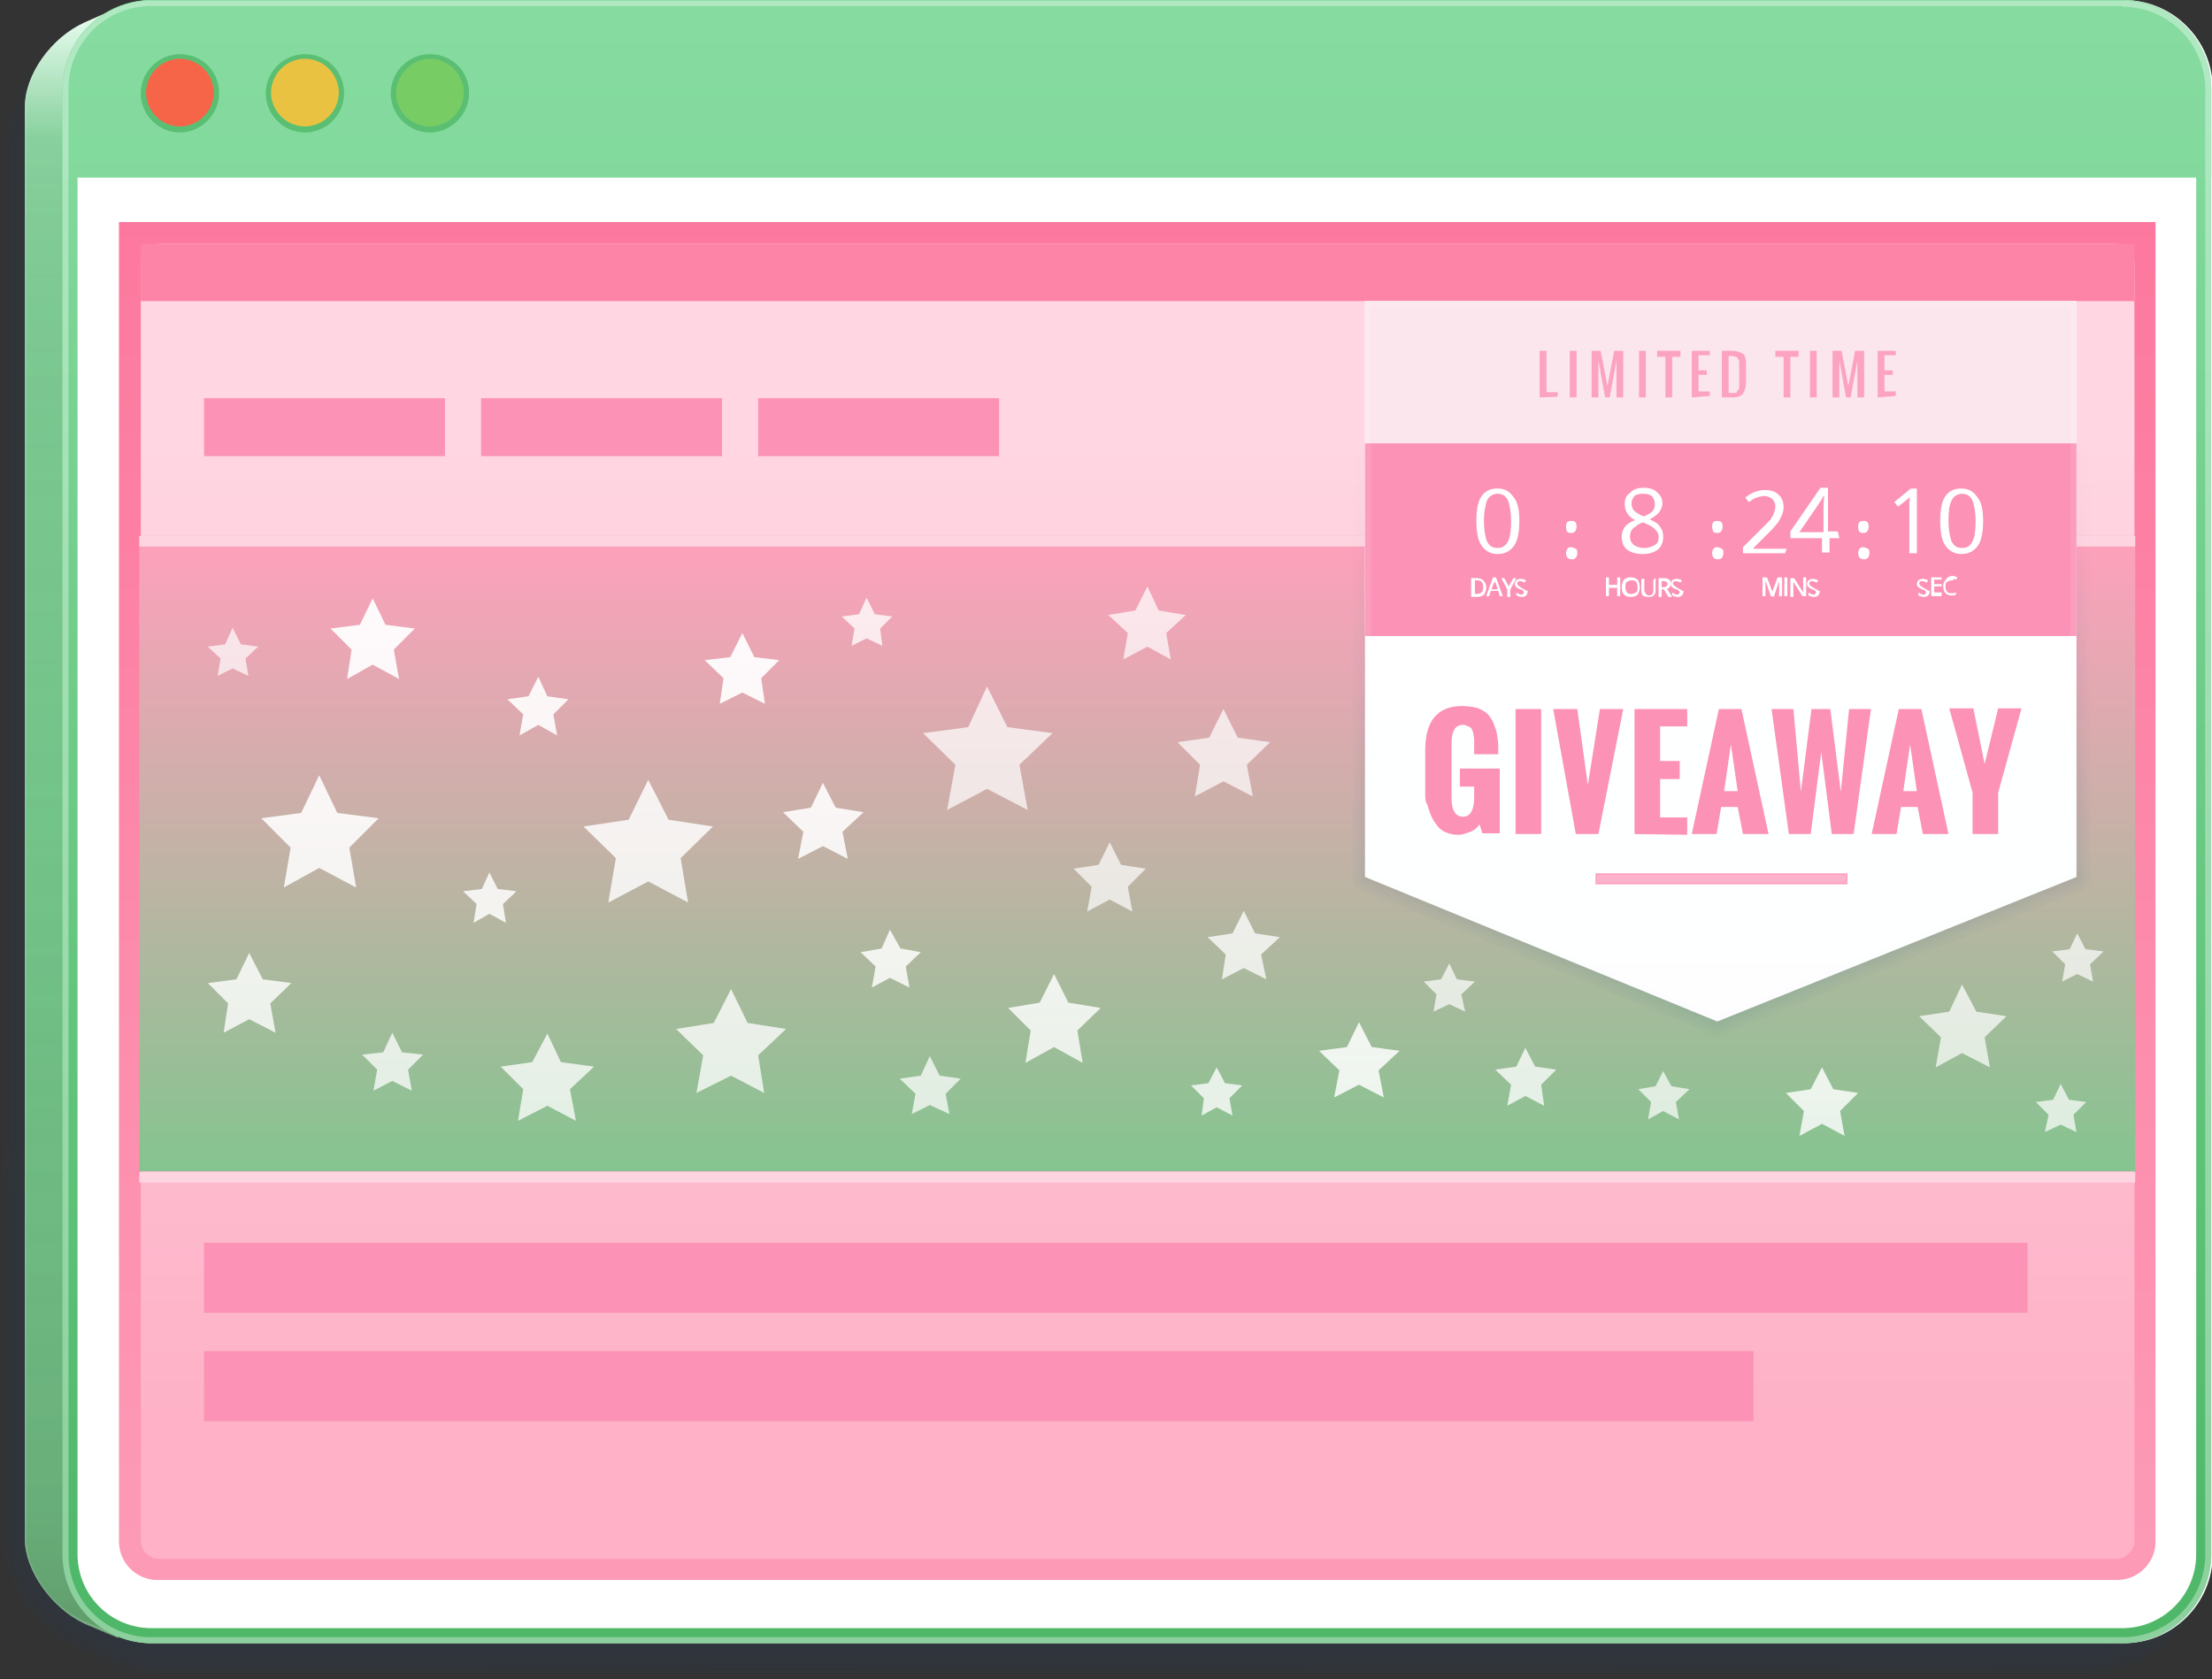 <svg xmlns="http://www.w3.org/2000/svg" xmlns:xlink="http://www.w3.org/1999/xlink" viewBox="-839.9 748.5 293.8 223.1"><rect x="-839.9" y="748.5" width="293.8" height="223.1" fill="#333333" stroke="none"/><style><![CDATA[.AX{enable-background:new}.AY{opacity:.15}.AZ{opacity:.05}.Aa{fill:#fc92b6}.Ab{fill:#5abf72}]]></style><g class="AY"><linearGradient id="A" gradientUnits="userSpaceOnUse" x1="-693.205" y1="900.499" x2="-693.205" y2="907.824"><stop offset="0" stop-color="#16467f" stop-opacity=".7"/><stop offset="1" stop-color="#16467f"/></linearGradient><path d="M-818.5 971.1c-2.1 0-4.1-.4-6.1-1.2l-4.6-1.9c-6-2.7-10.6-9.3-10.6-15.1V768c0-5.9 4.6-12.5 10.5-15.1l4-1.8c2.1-1 4.3-1.4 6.6-1.4h255.9c8.9 0 16.1 7.2 16.1 16.1V955c0 2.2-.4 4.2-1.3 6.3-.4 1-.9 1.8-1.4 2.7-.6.9-1.3 1.6-1.9 2.4-3 3.1-7 4.7-11.4 4.7h-255.8z" fill="url(#A)" class="AX AY"/><linearGradient id="B" gradientUnits="userSpaceOnUse" x1="-693.205" y1="900.469" x2="-693.205" y2="907.788"><stop offset="0" stop-color="#16467f" stop-opacity=".7"/><stop offset="1" stop-color="#16467f"/></linearGradient><path d="M-818.5 970.8c-2 0-4-.4-6-1.2l-4.6-1.9c-5.9-2.6-10.4-9.1-10.4-14.9V768c0-5.8 4.5-12.2 10.3-14.8l4-1.8c2-1 4.2-1.4 6.5-1.4h255.9c8.7 0 15.8 7.1 15.8 15.8V955c0 2.1-.4 4.2-1.3 6.2-.4 1-.9 1.8-1.4 2.7s-1.3 1.6-1.9 2.3c-3 3-6.9 4.6-11.2 4.6h-255.7z" fill="url(#B)" class="AX AY"/><linearGradient id="C" gradientUnits="userSpaceOnUse" x1="-693.061" y1="900.438" x2="-693.061" y2="907.752"><stop offset="0" stop-color="#16467f" stop-opacity=".7"/><stop offset="1" stop-color="#16467f"/></linearGradient><path d="M-818.5 970.5c-2 0-3.9-.4-5.9-1.2l-4.5-1.9c-5.8-2.6-10.2-9-10.2-14.6V768c0-5.6 4.4-12 10.2-14.5l4-1.8c2-1 4.1-1.4 6.5-1.4h255.9a15.45 15.45 0 0 1 15.5 15.5V955c0 2.1-.4 4.1-1.3 6.1-.4 1-.9 1.8-1.4 2.6a14.54 14.54 0 0 1-1.9 2.3c-2.9 2.9-6.8 4.5-11 4.5h-255.9z" fill="url(#C)" class="AX AY"/><linearGradient id="D" gradientUnits="userSpaceOnUse" x1="-693.109" y1="900.408" x2="-693.109" y2="907.715"><stop offset="0" stop-color="#16467f" stop-opacity=".7"/><stop offset="1" stop-color="#16467f"/></linearGradient><path d="M-818.5 970.3c-1.9 0-3.9-.4-5.7-1.2l-4.5-1.9c-5.7-2.5-10.1-8.9-10.1-14.4V768c0-5.5 4.4-11.8 10-14.4l4-1.8c2-.9 4.1-1.3 6.3-1.3h255.9c8.4 0 15.2 6.8 15.2 15.2V955c0 2-.4 4-1.2 6-.4.9-.9 1.7-1.4 2.6-.6.8-1.2 1.5-1.8 2.2-2.9 2.9-6.6 4.4-10.8 4.4l-255.9.1z" fill="url(#D)" class="AX AY"/><linearGradient id="E" gradientUnits="userSpaceOnUse" x1="-693.109" y1="900.377" x2="-693.109" y2="907.679"><stop offset="0" stop-color="#16467f" stop-opacity=".7"/><stop offset="1" stop-color="#16467f"/></linearGradient><path d="M-818.5 970c-1.9 0-3.9-.4-5.6-1.1l-4.5-1.9c-5.6-2.5-9.9-8.7-9.9-14.1V768c0-5.4 4.3-11.6 9.8-14.1l4-1.8c1.9-.9 4-1.3 6.2-1.3h255.9c8.2 0 14.9 6.7 14.9 14.9V955c0 2-.4 3.9-1.2 5.8-.4.9-.9 1.7-1.3 2.5-.6.8-1.2 1.5-1.8 2.2-2.8 2.8-6.5 4.3-10.6 4.3l-255.9.2z" fill="url(#E)" class="AX AY"/><linearGradient id="F" gradientUnits="userSpaceOnUse" x1="-693.109" y1="900.346" x2="-693.109" y2="907.643"><stop offset="0" stop-color="#16467f" stop-opacity=".7"/><stop offset="1" stop-color="#16467f"/></linearGradient><path d="M-818.5 969.7c-1.9 0-3.8-.4-5.5-1.1l-4.5-1.9c-5.5-2.4-9.7-8.5-9.7-13.8V768c0-5.3 4.2-11.4 9.6-13.8l4-1.8c1.9-.9 3.9-1.3 6.1-1.3h255.9c8.1 0 14.6 6.5 14.6 14.6V955a13.88 13.88 0 0 1-1.2 5.7c-.4.9-.9 1.7-1.3 2.5-.5.8-1.2 1.5-1.8 2.1-2.8 2.8-6.5 4.2-10.3 4.2l-255.9.2z" fill="url(#F)" class="AX AY"/><linearGradient id="G" gradientUnits="userSpaceOnUse" x1="-693.109" y1="900.343" x2="-693.109" y2="907.634"><stop offset="0" stop-color="#16467f" stop-opacity=".7"/><stop offset="1" stop-color="#16467f"/></linearGradient><path d="M-818.5 969.4c-1.8 0-3.7-.4-5.4-1.1l-4.5-1.9c-5.4-2.4-9.5-8.4-9.5-13.6V768c0-5.2 4.1-11.2 9.4-13.5l4-1.8c1.8-.9 3.9-1.3 6-1.3h255.9c7.9 0 14.4 6.5 14.4 14.4v189.3c0 1.9-.4 3.9-1.2 5.6-.4.9-.8 1.6-1.3 2.4s-1.2 1.4-1.7 2.1c-2.7 2.7-6.4 4.2-10.1 4.2h-256z" fill="url(#G)" class="AX AY"/><linearGradient id="H" gradientUnits="userSpaceOnUse" x1="-693.061" y1="900.303" x2="-693.061" y2="907.589"><stop offset="0" stop-color="#16467f" stop-opacity=".7"/><stop offset="1" stop-color="#16467f"/></linearGradient><path d="M-818.5 969.1c-1.8 0-3.6-.4-5.3-1.1l-4.5-1.9c-5.3-2.3-9.3-8.2-9.3-13.3V768c0-5.1 4-11 9.3-13.3l4-1.8c1.8-.9 3.8-1.3 5.9-1.3h255.9c7.7 0 14.1 6.3 14.1 14.1V955c0 1.9-.4 3.8-1.1 5.5-.4.9-.8 1.6-1.3 2.4s-1.1 1.4-1.7 2.1a13.84 13.84 0 0 1-9.9 4.1h-256.1z" fill="url(#H)" class="AX AY"/><linearGradient id="I" gradientUnits="userSpaceOnUse" x1="-693.109" y1="900.253" x2="-693.109" y2="907.532"><stop offset="0" stop-color="#16467f" stop-opacity=".7"/><stop offset="1" stop-color="#16467f"/></linearGradient><path d="M-818.5 968.8c-1.8 0-3.6-.4-5.2-1l-4.5-1.9c-5.1-2.3-9.1-8-9.1-13V768c0-5 4-10.7 9.1-13l4-1.8c1.8-.9 3.8-1.3 5.7-1.3h255.9c7.6 0 13.8 6.2 13.8 13.8V955c0 1.8-.4 3.7-1.1 5.4-.4.8-.8 1.6-1.3 2.3-.5.8-1.1 1.4-1.6 2-2.6 2.6-6.1 4-9.7 4l-256 .1z" fill="url(#I)" class="AX AY"/><linearGradient id="J" gradientUnits="userSpaceOnUse" x1="-693.206" y1="900.241" x2="-693.206" y2="907.516"><stop offset="0" stop-color="#16467f" stop-opacity=".7"/><stop offset="1" stop-color="#16467f"/></linearGradient><path d="M-818.5 968.5c-1.7 0-3.5-.3-5.1-1l-4.5-1.9c-5-2.2-9.1-7.9-9.1-12.7V768c0-4.9 3.9-10.5 9-12.7l4-1.8c1.7-.8 3.7-1.3 5.6-1.3h255.9c7.4 0 13.5 6.1 13.5 13.5V955c0 1.8-.4 3.6-1.1 5.3-.3.8-.8 1.5-1.3 2.3-.5.7-1.1 1.3-1.6 2-2.5 2.5-6 3.9-9.5 3.9h-255.8z" fill="url(#J)" class="AX AY"/><linearGradient id="K" gradientUnits="userSpaceOnUse" x1="-693.109" y1="900.19" x2="-693.109" y2="907.458"><stop offset="0" stop-color="#16467f" stop-opacity=".7"/><stop offset="1" stop-color="#16467f"/></linearGradient><path d="M-818.5 968.2c-1.7 0-3.4-.3-4.9-1l-4.5-1.9c-4.9-2.2-8.9-7.7-8.9-12.5V768c0-4.8 3.9-10.3 8.8-12.5l4-1.8c1.7-.8 3.6-1.2 5.5-1.2h255.9a13.19 13.19 0 0 1 13.2 13.2V955c0 1.7-.4 3.5-1.1 5.1-.3.8-.8 1.5-1.3 2.2s-1.1 1.3-1.6 1.9c-2.5 2.5-5.8 3.9-9.3 3.9l-255.8.1z" fill="url(#K)" class="AX AY"/><linearGradient id="L" gradientUnits="userSpaceOnUse" x1="-693.061" y1="900.158" x2="-693.061" y2="907.421"><stop offset="0" stop-color="#16467f" stop-opacity=".7"/><stop offset="1" stop-color="#16467f"/></linearGradient><path d="M-818.5 967.9c-1.6 0-3.3-.3-4.8-1l-4.5-1.9c-4.8-2.2-8.7-7.5-8.7-12.2V768c0-4.7 3.8-10 8.7-12.2l4-1.8c1.7-.8 3.5-1.2 5.4-1.2h255.9c7.1 0 12.9 5.8 12.9 12.9V955a12.16 12.16 0 0 1-1.1 5c-.3.8-.8 1.5-1.2 2.2-.5.7-1 1.3-1.5 1.9-2.4 2.4-5.7 3.8-9.1 3.8h-256z" fill="url(#L)" class="AX AY"/><linearGradient id="M" gradientUnits="userSpaceOnUse" x1="-693.109" y1="900.127" x2="-693.109" y2="907.383"><stop offset="0" stop-color="#16467f" stop-opacity=".7"/><stop offset="1" stop-color="#16467f"/></linearGradient><path d="M-818.5 967.7c-1.6 0-3.3-.3-4.7-1 0 0-.2-.1-4.5-1.9-4.7-2.1-8.5-7.4-8.5-11.9V768c0-4.6 3.8-9.8 8.5-11.9l4-1.8c1.6-.8 3.5-1.2 5.2-1.2h255.9c6.9 0 12.6 5.7 12.6 12.6V955c0 1.7-.3 3.4-1 4.9-.3.8-.7 1.4-1.2 2.1s-1 1.3-1.5 1.8c-2.4 2.4-5.6 3.7-9 3.7l-255.8.2z" fill="url(#M)" class="AX AY"/><linearGradient id="N" gradientUnits="userSpaceOnUse" x1="-693.109" y1="900.095" x2="-693.109" y2="907.346"><stop offset="0" stop-color="#16467f" stop-opacity=".7"/><stop offset="1" stop-color="#16467f"/></linearGradient><path d="M-818.5 967.4c-1.6 0-3.2-.3-4.6-.9 0 0-.2-.1-4.5-1.9-4.6-2.1-8.3-7.2-8.3-11.7V768c0-4.4 3.7-9.6 8.3-11.7l4-1.8c1.6-.8 3.4-1.2 5.1-1.2h255.9c6.8 0 12.3 5.5 12.3 12.3V955c0 1.6-.3 3.3-1 4.8-.3.8-.7 1.4-1.2 2.1s-1 1.3-1.5 1.8c-2.3 2.3-5.4 3.6-8.7 3.6l-255.8.1z" fill="url(#N)" class="AX AY"/><linearGradient id="O" gradientUnits="userSpaceOnUse" x1="-693.109" y1="900.063" x2="-693.109" y2="907.308"><stop offset="0" stop-color="#16467f" stop-opacity=".7"/><stop offset="1" stop-color="#16467f"/></linearGradient><path d="M-818.5 967.1c-1.5 0-3.1-.3-4.5-.9l-4.5-1.9c-4.5-2-8.1-7-8.1-11.5V768c0-4.3 3.6-9.3 8.1-11.5l4-1.8c1.6-.8 3.3-1.1 5-1.1h255.9a12.04 12.04 0 0 1 12 12V955c0 1.6-.3 3.2-1 4.7-.3.7-.7 1.4-1.2 2-.4.7-1 1.3-1.4 1.7-2.3 2.3-5.3 3.6-8.5 3.6h-255.8z" fill="url(#O)" class="AX AY"/></g><linearGradient id="P" gradientUnits="userSpaceOnUse" x1="-830.407" y1="751.875" x2="-830.407" y2="964.333"><stop offset="0" stop-color="#d7f7e2"/><stop offset=".07" stop-color="#7dd697"/><stop offset=".93" stop-color="#67bc7c"/><stop offset="1" stop-color="#61ad71"/></linearGradient><path d="M-824.2 749.5l-4.5 2c-4.4 2-7.9 6.9-7.9 11.2V953c0 4.1 3.5 9.1 7.9 11.2l4.5 1.9V749.5z" fill="url(#P)"/><linearGradient id="Q" gradientUnits="userSpaceOnUse" x1="-830.407" y1="752.076" x2="-830.407" y2="963.481"><stop offset="0" stop-color="#fff"/><stop offset=".007" stop-color="#f6f6f6" stop-opacity=".99"/><stop offset=".037" stop-color="#d7d7d7" stop-opacity=".952"/><stop offset=".071" stop-color="#bbb" stop-opacity=".908"/><stop offset=".109" stop-color="#a5a5a5" stop-opacity=".858"/><stop offset=".153" stop-color="#949494" stop-opacity=".8"/><stop offset=".209" stop-color="#898989" stop-opacity=".73"/><stop offset=".286" stop-color="#828282" stop-opacity=".63"/><stop offset=".5" stop-color="gray" stop-opacity=".35"/><stop offset=".783" stop-color="#7e7e7e" stop-opacity=".718"/><stop offset=".885" stop-color="#777" stop-opacity=".85"/><stop offset=".957" stop-color="#6c6c6c" stop-opacity=".944"/><stop offset="1" stop-color="#606060"/></linearGradient><path d="M-824.2 749.5l-4.5 2c-4.4 2-7.9 6.9-7.9 11.2V953c0 4.1 3.5 9.1 7.9 11.2l4.5 1.9V749.5z" opacity=".2" fill="url(#Q)" class="AX"/><g fill="#fff"><path d="M-824.4 749.7v215.9l-4.2-1.7c-4.4-1.9-7.8-6.7-7.8-11V762.6c0-4.2 3.5-9.1 7.8-11l4.2-1.9m.2-.2l-4.5 2c-4.4 2-7.9 6.9-7.9 11.2V953c0 4.1 3.5 9.1 7.9 11.2l4.5 1.9V749.5z" class="AY"/><path d="M-831.4 955V760.3c0-6.5 5.3-11.8 11.8-11.8h261.8c6.5 0 11.8 5.3 11.8 11.8V955c0 6.5-5.3 11.8-11.8 11.8h-261.8c-6.6 0-11.8-5.3-11.8-11.8z"/></g><linearGradient id="R" gradientUnits="userSpaceOnUse" x1="-688.823" y1="953.983" x2="-688.823" y2="761.861"><stop offset="0" stop-color="#fd9ab6"/><stop offset="1" stop-color="#fd759c"/></linearGradient><path d="M-824.1,778h270.5v175.3c0,2.8-2.3,5.1-5.1,5.1H-819c-2.8,0-5.1-2.3-5.1-5.1V778z" fill="url(#R)"/><linearGradient id="S" gradientUnits="userSpaceOnUse" x1="-688.823" y1="937.207" x2="-688.823" y2="807.235"><stop offset="0" stop-color="#feb1c7"/><stop offset="1" stop-color="#ffd6e2"/></linearGradient><path d="M-818.7 780.9h259.8c1.4 0 2.5 1.1 2.5 2.5v169.7c0 1.4-1.1 2.5-2.5 2.5h-259.8c-1.4 0-2.5-1.1-2.5-2.5V783.4c0-1.4 1.1-2.5 2.5-2.5z" fill="url(#S)"/><linearGradient id="T" gradientUnits="userSpaceOnUse" x1="-688.871" y1="654.456" x2="-688.871" y2="1022.793"><stop offset="0" stop-color="#9fecb9"/><stop offset="1" stop-color="#3fad59"/></linearGradient><path d="M-558 748.6h-261.8c-6.5 0-11.8 5.3-11.8 11.8V955c0 6.5 5.3 11.8 11.8 11.8H-558c6.5 0 11.8-5.3 11.8-11.8V760.3c0-6.4-5.2-11.7-11.8-11.7zm9.8 206.4a9.82 9.82 0 0 1-9.8 9.8h-261.8a9.82 9.82 0 0 1-9.8-9.8V760.3a9.82 9.82 0 0 1 9.8-9.8H-558a9.82 9.82 0 0 1 9.8 9.8V955z" fill="url(#T)"/><linearGradient id="U" gradientUnits="userSpaceOnUse" x1="-688.871" y1="603.724" x2="-688.871" y2="1170.58"><stop offset="0" stop-color="#9fecb9"/><stop offset="1" stop-color="#3fad59"/></linearGradient><path d="M-546.2 772.1v-11.8c0-6.5-5.3-11.8-11.8-11.8h-261.8c-6.5 0-11.8 5.3-11.8 11.8v11.8h285.4z" fill="url(#U)"/><path d="M-816 765.7c-2.7 0-4.8-2.2-4.8-4.8s2.2-4.8 4.8-4.8 4.8 2.2 4.8 4.8c.1 2.6-2.1 4.8-4.8 4.8z" fill="#f76548"/><path d="M-816 756.3a4.55 4.55 0 0 1 4.5 4.5 4.55 4.55 0 0 1-4.5 4.5 4.55 4.55 0 0 1-4.5-4.5 4.55 4.55 0 0 1 4.5-4.5m0-.6c-2.9 0-5.2 2.4-5.2 5.2 0 2.9 2.4 5.2 5.2 5.2s5.2-2.4 5.2-5.2c0-3-2.3-5.2-5.2-5.2z" class="Ab"/><path d="M-799.4 765.7c-2.7 0-4.8-2.2-4.8-4.8s2.2-4.8 4.8-4.8c2.7 0 4.8 2.2 4.8 4.8s-2.1 4.8-4.8 4.8z" fill="#eac242"/><path d="M-799.4 756.3a4.55 4.55 0 0 1 4.5 4.5 4.55 4.55 0 0 1-4.5 4.5 4.55 4.55 0 0 1-4.5-4.5 4.55 4.55 0 0 1 4.5-4.5m0-.6c-2.9 0-5.2 2.4-5.2 5.2 0 2.9 2.4 5.2 5.2 5.2 2.9 0 5.2-2.4 5.2-5.2 0-3-2.3-5.2-5.2-5.2z" class="Ab"/><path d="M-782.8 765.7c-2.7 0-4.8-2.2-4.8-4.8s2.2-4.8 4.8-4.8 4.8 2.2 4.8 4.8-2.1 4.8-4.8 4.8z" fill="#78cc64"/><path d="M-782.8 756.3a4.55 4.55 0 0 1 4.5 4.5 4.55 4.55 0 0 1-4.5 4.5 4.48 4.48 0 0 1-4.5-4.5c.1-2.4 2.1-4.5 4.5-4.5m0-.6c-2.9 0-5.2 2.4-5.2 5.2 0 2.9 2.4 5.2 5.2 5.2s5.2-2.4 5.2-5.2c0-3-2.3-5.2-5.2-5.2z" class="Ab"/><path d="M-558 749.4a10.97 10.97 0 0 1 11 11V955a10.97 10.97 0 0 1-11 11h-261.8a10.97 10.97 0 0 1-11-11V760.3a10.97 10.97 0 0 1 11-11H-558m0-.7h-261.8c-6.5 0-11.8 5.3-11.8 11.8V955c0 6.5 5.3 11.8 11.8 11.8H-558c6.5 0 11.8-5.3 11.8-11.8V760.3c0-6.4-5.2-11.7-11.8-11.7z" fill="#fff" opacity=".35"/><path d="M-821.2 780.9h264.8v7.6h-264.8z" fill="#fd84a7"/><linearGradient id="V" gradientUnits="userSpaceOnUse" x1="-688.871" y1="821.33" x2="-688.871" y2="920.541"><stop offset="0" stop-color="#fda1bb"/><stop offset="1" stop-color="#6dcb87"/></linearGradient><path d="M-821.4 819.7h265.1v84.4h-265.1z" fill="url(#V)"/><path d="M-821.4 819.7h265.1v1.4h-265.1z" fill="#ffd4e1"/><g opacity=".35"><linearGradient id="W" gradientUnits="userSpaceOnUse" x1="-611.306" y1="806.112" x2="-611.306" y2="865.516"><stop offset="0" stop-color="#134e8e" stop-opacity="0"/><stop offset="1" stop-color="#134e8e"/></linearGradient><path d="M-611.8 886.1c-.2 0-.5-.1-.7-.2l-46.7-19.2c-.7-.3-1.1-1-1.1-1.7v-74.6a1.79 1.79 0 0 1 1.8-1.8h94.5a1.79 1.79 0 0 1 1.8 1.8V865c0 .7-.5 1.4-1.1 1.7l-47.8 19.2c-.2.2-.5.2-.7.2z" fill="url(#W)" class="AX AZ"/><linearGradient id="X" gradientUnits="userSpaceOnUse" x1="-611.306" y1="806.132" x2="-611.306" y2="865.497"><stop offset="0" stop-color="#134e8e" stop-opacity="0"/><stop offset="1" stop-color="#134e8e"/></linearGradient><path d="M-611.8 885.8c-.2 0-.4 0-.6-.1l-46.7-19.2c-.6-.2-.9-.8-.9-1.4v-74.6c0-.8.6-1.4 1.4-1.4h94.5c.8 0 1.4.6 1.4 1.4v74.6c0 .6-.4 1.1-1 1.4l-47.8 19.2c.1 0-.1.1-.3.1z" fill="url(#X)" class="AX AZ"/><linearGradient id="Y" gradientUnits="userSpaceOnUse" x1="-611.306" y1="806.153" x2="-611.306" y2="865.478"><stop offset="0" stop-color="#134e8e" stop-opacity="0"/><stop offset="1" stop-color="#134e8e"/></linearGradient><path d="M-611.8 885.4c-.2 0-.2 0-.4-.1l-46.7-19.2c-.4-.2-.7-.6-.7-1v-74.6a1.11 1.11 0 0 1 1.1-1.1h94.5a1.11 1.11 0 0 1 1.1 1.1V865c0 .5-.2.9-.7 1l-47.8 19.2c-.1.2-.3.2-.4.2z" fill="url(#Y)" class="AX AZ"/><linearGradient id="Z" gradientUnits="userSpaceOnUse" x1="-611.306" y1="806.174" x2="-611.306" y2="865.459"><stop offset="0" stop-color="#134e8e" stop-opacity="0"/><stop offset="1" stop-color="#134e8e"/></linearGradient><path d="M-611.8 885c-.1 0-.2 0-.2-.1l-46.7-19.2c-.2-.1-.5-.4-.5-.7v-74.6a.68.68 0 0 1 .7-.7h94.5a.68.68 0 0 1 .7.7V865c0 .3-.2.6-.5.7l-47.8 19.2c0 .1-.1.1-.2.1z" fill="url(#Z)" class="AX AZ"/><linearGradient id="a" gradientUnits="userSpaceOnUse" x1="-611.306" y1="806.195" x2="-611.306" y2="865.44"><stop offset="0" stop-color="#134e8e" stop-opacity="0"/><stop offset="1" stop-color="#134e8e"/></linearGradient><path d="M-611.8 884.6h-.2l-46.7-19.2c-.2-.1-.2-.2-.2-.3v-74.6c0-.2.2-.4.4-.4h94.5c.2 0 .4.2.4.4v74.6c0 .2-.1.3-.2.3l-47.8 19.2h-.2z" fill="url(#a)" class="AX AZ"/><linearGradient id="b" gradientUnits="userSpaceOnUse" x1="-611.306" y1="806.217" x2="-611.306" y2="865.421"><stop offset="0" stop-color="#134e8e" stop-opacity="0"/><stop offset="1" stop-color="#134e8e"/></linearGradient><path d="M-658.6 790.5V865l46.8 19.2 47.7-19.2v-74.5z" fill="url(#b)" class="AX AZ"/></g><linearGradient id="c" gradientUnits="userSpaceOnUse" x1="-611.306" y1="794.534" x2="-611.306" y2="1778.115"><stop offset="0" stop-color="#fff"/><stop offset="1" stop-color="#f5f9fe"/></linearGradient><path d="M-564.1 788.5h-94.5V865l46.8 19.2 47.7-19.2z" fill="url(#c)"/><path d="M-658.6 788.5h94.5v40.9h-94.5z" fill="#fce6ed"/><path d="M-658.6 807.4h94.5V833h-94.5z" class="Aa"/><g fill="#fff"><path d="M-631.9 818.5c0-.6.2-.8.7-.8s.7.2.7.8c0 .2-.1.5-.2.6-.2.2-.3.2-.6.2-.2 0-.4-.1-.5-.2 0-.1-.1-.3-.1-.6zm0 3.5c0-.2.1-.5.2-.6.1-.2.3-.2.5-.2s.4.1.6.2.2.3.2.6c0 .2-.1.5-.2.6-.2.2-.3.2-.6.2-.2 0-.4-.1-.5-.2s-.2-.4-.2-.6zm-6.2-4.3c0 1.4-.2 2.6-.7 3.3s-1.2 1.1-2.2 1.1c-.9 0-1.6-.4-2.1-1.1s-.7-1.8-.7-3.3.2-2.6.7-3.3 1.2-1 2.1-1c1 0 1.6.4 2.1 1.1.6.7.8 1.8.8 3.2zm-4.7 0c0 1.2.2 2.2.4 2.7.3.6.7.9 1.4.9.6 0 1.1-.3 1.4-.9s.4-1.4.4-2.7c0-1.2-.2-2.1-.4-2.7-.3-.6-.7-.9-1.4-.9-.6 0-1.1.3-1.4.9-.2.6-.4 1.5-.4 2.7zm.3 8.8a1.69 1.69 0 0 1-.3 1c-.2.2-.6.3-1 .3h-.7v-2.5h.7c.4 0 .7.1.9.3s.4.5.4.9zm-.4 0c0-.6-.2-.9-.8-.9h-.3v1.8h.3c.5 0 .8-.3.8-.9zm2.2 1.2l-.2-.7h-1l-.2.7h-.4l.9-2.5h.4l.9 2.5h-.4zm-.3-1l-.2-.6c0-.1 0-.1-.1-.2 0-.1-.1-.2-.1-.2 0 .2-.1.3-.2.5l-.2.6h.8zm1.5-.3l.6-1.1h.4l-.8 1.5v1h-.4v-1l-.8-1.5h.4l.6 1.1z"/><use xlink:href="#AJ"/><path d="M-621.6 813.3c.8 0 1.4.2 1.8.6.5.4.7.9.7 1.5 0 .4-.2.8-.4 1.1s-.6.6-1.3 1c.7.3 1.2.6 1.4 1 .3.4.4.8.4 1.3 0 .7-.2 1.3-.7 1.7s-1.2.6-2 .6c-.9 0-1.6-.2-2.1-.6s-.7-1-.7-1.7c0-1 .6-1.8 1.8-2.2-.6-.3-.9-.6-1.1-1-.2-.3-.3-.7-.3-1.2 0-.6.2-1.1.7-1.4.4-.5 1-.7 1.8-.7zm-1.8 6.5c0 .5.2.8.5 1.1.3.2.8.4 1.4.4s1-.2 1.4-.4.5-.6.5-1.1c0-.4-.2-.7-.5-1s-.8-.6-1.6-.9c-.6.2-1 .6-1.3.8-.3.3-.4.7-.4 1.1zm1.7-5.7c-.5 0-.9.1-1.1.3a1.53 1.53 0 0 0-.4 1c0 .3.1.6.3.9.2.2.6.5 1.3.8.6-.2 1-.5 1.2-.7s.3-.6.3-1-.2-.7-.4-1c-.3-.2-.6-.3-1.2-.3zm-3 13.6h-.4v-1.1h-1.1v1.1h-.4v-2.5h.4v1h1.1v-1h.4v2.5zm2.6-1.2a1.69 1.69 0 0 1-.3 1c-.2.2-.5.3-.9.3s-.6-.1-.9-.3c-.2-.2-.3-.6-.3-1a1.69 1.69 0 0 1 .3-1c.2-.2.5-.3.9-.3s.6.1.9.3a1.69 1.69 0 0 1 .3 1zm-1.9 0c0 .3.1.6.2.7.2.2.3.2.6.2s.4-.1.6-.2.2-.4.2-.7-.1-.6-.2-.7c-.2-.2-.3-.2-.6-.2s-.4.1-.6.2-.2.4-.2.7zm4-1.2v1.6c0 .2 0 .3-.1.5s-.2.2-.3.3-.3.1-.6.1-.6-.1-.7-.2-.2-.4-.2-.6v-1.6h.4v1.5c0 .2.1.3.2.5.1.1.2.2.4.2.4 0 .6-.2.6-.6v-1.5l.3-.2zm.8 1.5v1h-.4v-2.5h.7c.3 0 .6.1.7.2.2.1.2.3.2.6s-.2.6-.5.6l.7 1.1h-.5l-.6-1h-.3zm0-.3h.2c.2 0 .3 0 .4-.1s.2-.2.2-.3c0-.2-.1-.2-.2-.3s-.2-.1-.4-.1h-.2v.8z"/><use xlink:href="#AJ" x="20.7"/><path d="M-602.8 822h-5.6v-.8l3.6-3.6c.2-.3.4-.6.5-.9s.2-.6.2-.9c0-.5-.2-.8-.4-1s-.6-.4-1.1-.4c-.3 0-.7.1-1 .2s-.6.3-1 .6l-.5-.6c.8-.6 1.6-1 2.6-1 .8 0 1.4.2 1.8.6.5.4.7 1 .7 1.7 0 .6-.2 1-.5 1.6s-.9 1.2-1.7 2l-1.8 1.8v.1h4.4l-.2.6zm7.2-2h-1.3v1.9h-1V820h-4.2v-.9l4-5.8h1v5.8h1.3l.2.9zm-2.1-.9v-2.8c0-.6 0-1.2.1-1.9h-.1c-.2.4-.4.7-.6 1l-2.6 3.8h3.2zm-7 8.6l-.7-2.1v2.1h-.4v-2.5h.6l.7 1.9.7-1.9h.6v2.5h-.4v-2l-.7 2.1-.4-.1zm1.8 0v-2.5h.4v2.5h-.4zm2.9 0h-.5l-1.2-1.9v2h-.4v-2.5h.5l1.2 1.9v-2h.4v2.5zm1.8-.6c0 .2-.1.4-.2.5-.2.2-.4.2-.6.2s-.5-.1-.7-.2v-.4c.1.1.2.1.3.2.2 0 .2.1.3.1.2 0 .2 0 .3-.1s.1-.2.1-.2 0-.2-.1-.2c-.1-.1-.2-.2-.4-.2-.2-.1-.4-.2-.5-.3s-.2-.2-.2-.4.1-.4.2-.5c.2-.1.3-.2.6-.2.2 0 .5.1.7.2l-.2.3c-.2-.1-.4-.2-.6-.2s-.2 0-.3.1-.1.2-.1.2c0 .1 0 .1.1.2 0 .1.1.1.2.2s.2.1.3.2c.2.1.3.2.4.2l.2.2c.2-.1.2-.1.2.1zm12.9-5.1h-1v-6.1c0-.5 0-1 .1-1.4l-.2.2c-.1.1-.6.5-1.4 1.1l-.5-.6 2.2-1.8h.8v8.6zm8.8-4.3c0 1.4-.2 2.6-.7 3.3s-1.2 1.1-2.2 1.1c-.9 0-1.6-.4-2.1-1.1s-.7-1.8-.7-3.3.2-2.6.7-3.3 1.2-1 2.1-1c1 0 1.6.4 2.1 1.1.6.7.8 1.8.8 3.2zm-4.6 0c0 1.2.2 2.2.4 2.7.3.6.7.9 1.4.9s1.1-.3 1.4-.9.4-1.4.4-2.7c0-1.2-.2-2.1-.4-2.7-.3-.6-.7-.9-1.4-.9-.6 0-1.1.3-1.4.9s-.4 1.5-.4 2.7zm-2.5 9.4c0 .2-.1.4-.2.5-.2.2-.4.2-.6.2s-.5-.1-.7-.2v-.4c.1.1.2.1.3.2.2 0 .2.1.3.1.2 0 .2 0 .3-.1s.1-.2.1-.2 0-.2-.1-.2c-.1-.1-.2-.2-.4-.2-.2-.1-.4-.2-.5-.3s-.2-.2-.2-.4.1-.4.2-.5.3-.2.6-.2.5.1.7.2l-.2.3c-.2-.1-.4-.2-.6-.2s-.2 0-.3.1-.1.2-.1.2c0 .1 0 .1.1.2 0 .1.1.1.2.2s.2.1.3.2c.2.1.3.2.4.2l.2.2c.1-.1.2-.1.2.1zm1.6.6h-1.4v-2.5h1.4v.3h-1v.6h1v.3h-1v.8h1v.5z"/><path d="M-580.7 825.6c-.2 0-.4.1-.6.2s-.2.4-.2.6c0 .3.1.6.2.7.2.2.3.2.6.2h.3c.1 0 .2-.1.3-.1v.3c-.2.1-.4.1-.6.1-.3 0-.6-.1-.8-.3s-.3-.6-.3-1c0-.2.1-.5.2-.6s.2-.3.4-.5c.2-.1.4-.2.6-.2s.5.1.7.2l-.2.3c-.1 0-.2-.1-.2-.1-.2.2-.3.2-.4.2zm-31.8-7.1c0-.6.2-.8.7-.8s.7.2.7.8c0 .2-.1.5-.2.6-.2.2-.3.2-.6.2-.2 0-.4-.1-.5-.2.1-.1-.1-.3-.1-.6zm0 3.5c0-.2.1-.5.2-.6.1-.2.3-.2.5-.2s.4.1.6.2.2.3.2.6c0 .2-.1.5-.2.6-.2.2-.3.2-.6.2-.2 0-.4-.1-.5-.2s-.2-.4-.2-.6zm19.4-3.5c0-.6.2-.8.7-.8s.7.2.7.8c0 .2-.1.5-.2.6-.2.2-.3.2-.6.2-.2 0-.4-.1-.5-.2 0-.2-.1-.3-.1-.6zm0 3.5c0-.2.1-.5.2-.6.1-.2.3-.2.5-.2s.4.1.6.2.2.3.2.6c0 .2-.1.5-.2.6-.2.2-.3.2-.6.2-.2 0-.4-.1-.5-.2s-.2-.4-.2-.6z"/></g><g opacity=".1"><linearGradient id="d" gradientUnits="userSpaceOnUse" x1="-611.306" y1="788.536" x2="-611.306" y2="884.234"><stop offset="0" stop-color="#fff"/><stop offset="1" stop-color="#f5f9fe"/></linearGradient><path d="M-564.9 789.3v75.1l-47 18.9-45.9-18.9v-75.1h92.9m.8-.8h-94.5V865l46.7 19.2 47.8-19.2v-76.5z" fill="url(#d)"/></g><path d="M-650.6 854v-5.8c0-3.9 1.6-5.9 4.9-5.9.7 0 1.3.1 1.8.2s1 .4 1.4.7.6.7.9 1.2c.2.5.4 1 .5 1.5.1.6.2 1.1.2 1.8v1h-3.2v-2c0-.2-.1-.5-.1-.7s-.2-.5-.2-.6-.2-.3-.5-.4c-.2-.1-.4-.2-.7-.2-1 0-1.5.8-1.5 2.5v7.2c0 1.6.5 2.5 1.5 2.5s1.5-.9 1.5-2.6V853h-1.9v-2.4h5.3v8.6h-2.3l-.4-1.2c-.3.5-.7.8-1.2 1-.6.2-1 .4-1.6.4s-1.1-.1-1.6-.3a2.73 2.73 0 0 1-1.2-.9c-.3-.4-.6-.8-.8-1.3s-.4-1-.5-1.5c-.3-.3-.3-.9-.3-1.4zm12 5.3v-16.6h3.4v16.6h-3.4zm8 0l-3-16.6h3.2l1.4 10.1 1.6-10.1h3.1l-3.3 16.6h-3zm7.8 0v-16.6h7v2.3h-3.6v4.6h2.6v2.4h-2.6v5.1h3.6v2.3l-7-.1zm7.6 0l3.6-16.6h3l3.6 16.6h-3.4l-.7-3.6h-2.2l-.6 3.6h-3.3zm4.3-5.7h1.8l-.9-6.2-.9 6.2zm8.6 5.7l-2.3-16.6h2.9l1 11 1.4-11h2.5l1.4 11 1.1-11h2.9l-2.3 16.6h-2.9l-1.4-10.9-1.4 10.9h-2.9zm11 0l3.6-16.6h3l3.6 16.6h-3.4l-.7-3.6h-2.2l-.6 3.6h-3.3zm4.2-5.7h1.8l-.9-6.2-.9 6.2zm9.2 5.7v-5.5l-3.1-11.2h3.2l1.5 7.4 1.8-7.4h3.1l-3.1 11.2v5.5h-3.4z" class="Aa"/><path d="M-635.4 801.3v-6.2h.9v5.5h1.5v.6l-2.4.1zm4 0v-6.2h.9v6.2h-.9zm2.9 0v-6.2h1.2l.9 4.7.9-4.7h1.2v6.2h-.9v-4.9l-.9 4.9h-.6l-.9-4.9v4.9h-.9zm6.3 0v-6.2h.9v6.2h-.9zm3.5 0v-5.4h-1.1v-.8h3.1v.8h-1.1v5.4h-.9zm3.5 0v-6.2h2.4v.6h-1.5v2h1.1v.6h-1.1v2.2h1.5v.6l-2.4.2zm4 0v-6.2h1.4c.6 0 1.1.2 1.4.4s.4.7.4 1.4v2.4c0 .7-.2 1.2-.4 1.5s-.7.5-1.4.5h-1.4zm.9-.6h.9c.2 0 .2-.1.2-.2.1-.1.1-.2.2-.2 0-.1.1-.2.1-.3v-3.5c0-.1 0-.1-.1-.2 0-.1-.1-.1-.1-.2l-.1-.1c-.1-.1-.1-.1-.2-.1s-.2 0-.2-.1h-.7v4.9zm7.3.6v-5.4h-1.1v-.8h3.1v.8h-1.1v5.4h-.9zm3.5 0v-6.2h.9v6.2h-.9zm3 0v-6.2h1.2l.9 4.7.9-4.7h1.2v6.2h-.9v-4.9l-.9 4.9h-.6l-.9-4.9v4.9h-.9zm6 0v-6.2h2.4v.6h-1.5v2h1.1v.6h-1.1v2.2h1.5v.6l-2.4.2z" opacity=".8" class="Aa"/><g class="Aa"><path d="M-627.9 864.6h33.3v1.3h-33.3z" opacity=".7" stroke="#fc92b6" stroke-width=".191" stroke-miterlimit="10" class="AX"/><path d="M-812.8 801.4h32v7.7h-32zm36.8 0h32v7.7h-32zm36.8 0h32v7.7h-32z"/></g><linearGradient id="e" gradientUnits="userSpaceOnUse" x1="-797.42" y1="957.449" x2="-797.42" y2="807.593"><stop offset="0" stop-color="#fff" stop-opacity=".65"/><stop offset="1" stop-color="#fff"/></linearGradient><path d="M-797.5 851.5l2.4 5 5.5.7-3.9 3.9.9 5.3-4.9-2.6-4.7 2.6.9-5.3-3.9-3.9 5.3-.7z" fill="url(#e)"/><linearGradient id="f" gradientUnits="userSpaceOnUse" x1="-768.424" y1="949.161" x2="-768.424" y2="799.305"><stop offset="0" stop-color="#fff" stop-opacity=".65"/><stop offset="1" stop-color="#fff"/></linearGradient><path d="M-768.4 838.4l1.2 2.6 2.8.4-2 2 .5 2.8-2.5-1.4-2.5 1.4.5-2.8-2.1-2 2.8-.4z" fill="url(#f)"/><linearGradient id="g" gradientUnits="userSpaceOnUse" x1="-730.568" y1="955.257" x2="-730.568" y2="805.401"><stop offset="0" stop-color="#fff" stop-opacity=".65"/><stop offset="1" stop-color="#fff"/></linearGradient><path d="M-730.6 852.5l1.7 3.3 3.7.6-2.8 2.6.7 3.6-3.3-1.7-3.3 1.7.7-3.6-2.7-2.6 3.7-.6z" fill="url(#g)"/><linearGradient id="h" gradientUnits="userSpaceOnUse" x1="-659.365" y1="972.114" x2="-659.365" y2="829.279"><stop offset="0" stop-color="#fff" stop-opacity=".65"/><stop offset="1" stop-color="#fff"/></linearGradient><path d="M-659.4 884.3l1.7 3.3 3.7.5-2.8 2.6.7 3.6-3.3-1.7-3.3 1.7.7-3.6-2.7-2.6 3.7-.5z" fill="url(#h)"/><linearGradient id="i" gradientUnits="userSpaceOnUse" x1="-699.861" y1="954.47" x2="-699.861" y2="804.615"><stop offset="0" stop-color="#fff" stop-opacity=".65"/><stop offset="1" stop-color="#fff"/></linearGradient><path d="M-699.9 877.9l1.9 3.8 4.3.7-3.1 3 .7 4.3-3.8-2.1-3.8 2.1.7-4.3-3-3 4.2-.7z" fill="url(#i)"/><linearGradient id="j" gradientUnits="userSpaceOnUse" x1="-742.831" y1="940.914" x2="-742.831" y2="791.059"><stop offset="0" stop-color="#fff" stop-opacity=".65"/><stop offset="1" stop-color="#fff"/></linearGradient><path d="M-742.8 879.9l2.2 4.5 5.1.8-3.7 3.5.8 5-4.4-2.3-4.6 2.3.9-5-3.6-3.5 5-.8z" fill="url(#j)"/><linearGradient id="k" gradientUnits="userSpaceOnUse" x1="-774.859" y1="949.48" x2="-774.859" y2="799.624"><stop offset="0" stop-color="#fff" stop-opacity=".65"/><stop offset="1" stop-color="#fff"/></linearGradient><path d="M-774.9 864.4l1.1 2.2 2.5.3-1.8 1.7.4 2.5-2.2-1.2-2.1 1.2.4-2.5-1.8-1.7 2.5-.3z" fill="url(#k)"/><linearGradient id="l" gradientUnits="userSpaceOnUse" x1="-678.293" y1="950.294" x2="-678.293" y2="800.439"><stop offset="0" stop-color="#fff" stop-opacity=".65"/><stop offset="1" stop-color="#fff"/></linearGradient><path d="M-678.3 890.3l1.1 2.1 2.3.3-1.7 1.7.4 2.3-2.1-1.1-2 1.1.3-2.3-1.7-1.7 2.3-.3z" fill="url(#l)"/><linearGradient id="m" gradientUnits="userSpaceOnUse" x1="-753.794" y1="938.073" x2="-753.794" y2="788.218"><stop offset="0" stop-color="#fff" stop-opacity=".65"/><stop offset="1" stop-color="#fff"/></linearGradient><path d="M-753.8 852.1l2.7 5.3 5.9.9-4.3 4.2 1 5.9-5.3-2.8-5.3 2.8 1-5.9-4.3-4.2 6-.9z" fill="url(#m)"/><linearGradient id="n" gradientUnits="userSpaceOnUse" x1="-790.409" y1="954.031" x2="-790.409" y2="804.176"><stop offset="0" stop-color="#fff" stop-opacity=".65"/><stop offset="1" stop-color="#fff"/></linearGradient><path d="M-790.4 828l1.7 3.5 3.9.5-2.8 2.8.7 3.9-3.5-1.9-3.4 1.9.6-3.9-2.8-2.8 3.9-.5z" fill="url(#n)"/><linearGradient id="o" gradientUnits="userSpaceOnUse" x1="-767.241" y1="942.357" x2="-767.241" y2="792.501"><stop offset="0" stop-color="#fff" stop-opacity=".65"/><stop offset="1" stop-color="#fff"/></linearGradient><path d="M-767.2 885.8l1.8 3.8 4.4.6-3.2 3 .8 4.2-3.8-2-3.9 2 .7-4.2-3-3 4.2-.6z" fill="url(#o)"/><linearGradient id="p" gradientUnits="userSpaceOnUse" x1="-787.75" y1="935.001" x2="-787.75" y2="785.146"><stop offset="0" stop-color="#fff" stop-opacity=".65"/><stop offset="1" stop-color="#fff"/></linearGradient><path d="M-787.8 885.7l1.3 2.6 2.8.3-2 2 .5 2.8-2.6-1.3-2.5 1.3.5-2.8-2-2 2.8-.3z" fill="url(#p)"/><linearGradient id="q" gradientUnits="userSpaceOnUse" x1="-674.72" y1="924.227" x2="-674.72" y2="774.372"><stop offset="0" stop-color="#fff" stop-opacity=".65"/><stop offset="1" stop-color="#fff"/></linearGradient><path d="M-674.7 869.5l1.5 3 3.3.5-2.5 2.3.7 3.3-3-1.5-2.9 1.5.5-3.3-2.4-2.3 3.3-.5z" fill="url(#q)"/><linearGradient id="r" gradientUnits="userSpaceOnUse" x1="-806.783" y1="947.715" x2="-806.783" y2="797.86"><stop offset="0" stop-color="#fff" stop-opacity=".65"/><stop offset="1" stop-color="#fff"/></linearGradient><path d="M-806.8 875.1l1.8 3.5 3.8.5-2.8 2.7.7 3.9-3.5-1.8-3.4 1.8.6-3.9-2.7-2.7 3.8-.5z" fill="url(#r)"/><linearGradient id="s" gradientUnits="userSpaceOnUse" x1="-721.597" y1="957.597" x2="-721.597" y2="807.742"><stop offset="0" stop-color="#fff" stop-opacity=".65"/><stop offset="1" stop-color="#fff"/></linearGradient><path d="M-721.7 872l1.4 2.5 2.7.5-2 1.9.5 2.8-2.6-1.3-2.4 1.3.5-2.8-2-1.9 2.8-.5z" fill="url(#s)"/><linearGradient id="t" gradientUnits="userSpaceOnUse" x1="-741.332" y1="959.197" x2="-741.332" y2="809.342"><stop offset="0" stop-color="#fff" stop-opacity=".65"/><stop offset="1" stop-color="#fff"/></linearGradient><path d="M-741.3 832.6l1.6 3.2 3.3.4-2.4 2.4.5 3.4-3-1.5-3 1.5.5-3.4-2.5-2.4 3.4-.4z" fill="url(#t)"/><linearGradient id="u" gradientUnits="userSpaceOnUse" x1="-677.334" y1="874.758" x2="-677.334" y2="724.903"><stop offset="0" stop-color="#fff" stop-opacity=".65"/><stop offset="1" stop-color="#fff"/></linearGradient><path d="M-677.4 842.7l1.9 3.8 4.3.6-3.1 3 .8 4.2-3.9-2-3.8 2 .7-4.2-3-3 4.2-.6z" fill="url(#u)"/><linearGradient id="v" gradientUnits="userSpaceOnUse" x1="-597.9" y1="955.946" x2="-597.9" y2="828.911"><stop offset="0" stop-color="#fff" stop-opacity=".65"/><stop offset="1" stop-color="#fff"/></linearGradient><path d="M-597.9 890.3l1.5 2.9 3.3.5-2.4 2.4.6 3.3-3-1.6-3 1.6.6-3.3-2.4-2.4 3.3-.5z" fill="url(#v)"/><linearGradient id="w" gradientUnits="userSpaceOnUse" x1="-708.735" y1="876.015" x2="-708.735" y2="726.16"><stop offset="0" stop-color="#fff" stop-opacity=".65"/><stop offset="1" stop-color="#fff"/></linearGradient><path d="M-708.8 839.7l2.7 5.4 6 .8-4.4 4.2 1.1 6-5.4-2.8-5.3 2.8 1.1-6-4.3-4.2 6-.8z" fill="url(#w)"/><linearGradient id="x" gradientUnits="userSpaceOnUse" x1="-687.539" y1="860.942" x2="-687.539" y2="711.086"><stop offset="0" stop-color="#fff" stop-opacity=".65"/><stop offset="1" stop-color="#fff"/></linearGradient><path d="M-687.5 826.4l1.5 3.2 3.6.6-2.6 2.4.6 3.5-3.1-1.7-3.2 1.7.6-3.5-2.6-2.4 3.6-.6z" fill="url(#x)"/><linearGradient id="y" gradientUnits="userSpaceOnUse" x1="-637.232" y1="941.819" x2="-637.232" y2="791.964"><stop offset="0" stop-color="#fff" stop-opacity=".65"/><stop offset="1" stop-color="#fff"/></linearGradient><path d="M-637.3 887.7l1.3 2.5 2.8.4-2 2 .4 2.8-2.5-1.3-2.4 1.3.5-2.8-2.1-2 2.8-.4z" fill="url(#y)"/><linearGradient id="z" gradientUnits="userSpaceOnUse" x1="-716.316" y1="930.41" x2="-716.316" y2="780.555"><stop offset="0" stop-color="#fff" stop-opacity=".65"/><stop offset="1" stop-color="#fff"/></linearGradient><path d="M-716.4 888.8l1.3 2.6 2.8.4-2 2 .5 2.7-2.6-1.2-2.4 1.2.5-2.7-2.1-2 2.8-.4z" fill="url(#z)"/><linearGradient id="AA" gradientUnits="userSpaceOnUse" x1="-579.219" y1="904.703" x2="-579.219" y2="804.389"><stop offset="0" stop-color="#fff" stop-opacity=".65"/><stop offset="1" stop-color="#fff"/></linearGradient><path d="M-579.3 879.3l1.9 3.6 4 .6-2.9 2.8.7 4-3.7-1.9-3.5 1.9.7-4-2.9-2.8 4-.6z" fill="url(#AA)"/><linearGradient id="AB" gradientUnits="userSpaceOnUse" x1="-692.496" y1="886" x2="-692.496" y2="736.145"><stop offset="0" stop-color="#fff" stop-opacity=".65"/><stop offset="1" stop-color="#fff"/></linearGradient><path d="M-692.5 860.4l1.5 3 3.3.5-2.4 2.4.6 3.3-3-1.6-3 1.6.6-3.3-2.4-2.4 3.3-.5z" fill="url(#AB)"/><linearGradient id="AC" gradientUnits="userSpaceOnUse" x1="-808.956" y1="856.705" x2="-808.956" y2="706.849"><stop offset="0" stop-color="#fff" stop-opacity=".65"/><stop offset="1" stop-color="#fff"/></linearGradient><path d="M-809 831.9l1.1 2.2 2.3.3-1.7 1.6.4 2.3-2.1-1-2 1 .4-2.3-1.7-1.6 2.3-.3z" fill="url(#AC)"/><linearGradient id="AD" gradientUnits="userSpaceOnUse" x1="-618.922" y1="919.875" x2="-618.922" y2="770.019"><stop offset="0" stop-color="#fff" stop-opacity=".65"/><stop offset="1" stop-color="#fff"/></linearGradient><path d="M-619 890.8l1.1 2 2.4.4-1.8 1.7.4 2.3-2.1-1.1-2 1.1.4-2.3-1.7-1.7 2.3-.4z" fill="url(#AD)"/><linearGradient id="AE" gradientUnits="userSpaceOnUse" x1="-563.922" y1="901.625" x2="-563.922" y2="751.769"><stop offset="0" stop-color="#fff" stop-opacity=".65"/><stop offset="1" stop-color="#fff"/></linearGradient><path d="M-564 872.5l1.1 2.1 2.4.3-1.8 1.7.4 2.3-2.1-1-2 1 .4-2.3-1.7-1.7 2.3-.3z" fill="url(#AE)"/><linearGradient id="AF" gradientUnits="userSpaceOnUse" x1="-647.385" y1="905.607" x2="-647.385" y2="755.752"><stop offset="0" stop-color="#fff" stop-opacity=".65"/><stop offset="1" stop-color="#fff"/></linearGradient><path d="M-647.4 876.5l1 2.1 2.4.3-1.8 1.7.5 2.3-2.1-1-2.1 1 .4-2.3-1.7-1.7 2.3-.3z" fill="url(#AF)"/><linearGradient id="AG" gradientUnits="userSpaceOnUse" x1="-566.135" y1="921.607" x2="-566.135" y2="771.752"><stop offset="0" stop-color="#fff" stop-opacity=".65"/><stop offset="1" stop-color="#fff"/></linearGradient><path d="M-566.2 892.5l1.1 2.1 2.3.3-1.7 1.7.4 2.3-2.1-1-2.1 1 .5-2.3-1.7-1.7 2.3-.3z" fill="url(#AG)"/><linearGradient id="AH" gradientUnits="userSpaceOnUse" x1="-724.745" y1="887.961" x2="-724.745" y2="738.105"><stop offset="0" stop-color="#fff" stop-opacity=".65"/><stop offset="1" stop-color="#fff"/></linearGradient><path d="M-724.8 827.9l1.1 2.2 2.3.3-1.6 1.6.3 2.3-2.1-1-2 1 .4-2.3-1.7-1.6 2.3-.3z" fill="url(#AH)"/><path d="M-821.4 904.2h265.1v1.4h-265.1z" fill="#ffd4e1"/><path d="M-812.8 913.6h242.2v9.3h-242.2zm0 14.4H-607v9.3h-205.8z" class="Aa"/><defs ><path id="AJ" d="M-637 827.1c0 .2-.1.4-.2.5-.2.2-.4.2-.6.2s-.5-.1-.7-.2v-.4c.1.1.2.1.3.2.2 0 .2.1.3.1.2 0 .2 0 .3-.1s.1-.2.1-.2 0-.2-.1-.2c-.1-.1-.2-.2-.4-.2-.2-.1-.4-.2-.5-.3s-.2-.2-.2-.4.1-.4.2-.5.3-.2.6-.2.5.1.7.2l-.2.3c-.2-.1-.4-.2-.6-.2s-.2 0-.3.1-.1.2-.1.2c0 .1 0 .1.1.2 0 .1.1.1.2.2s.2.1.3.2c.2.1.3.2.4.2l.2.2c.2-.1.2-.1.2.1z"/></defs></svg>